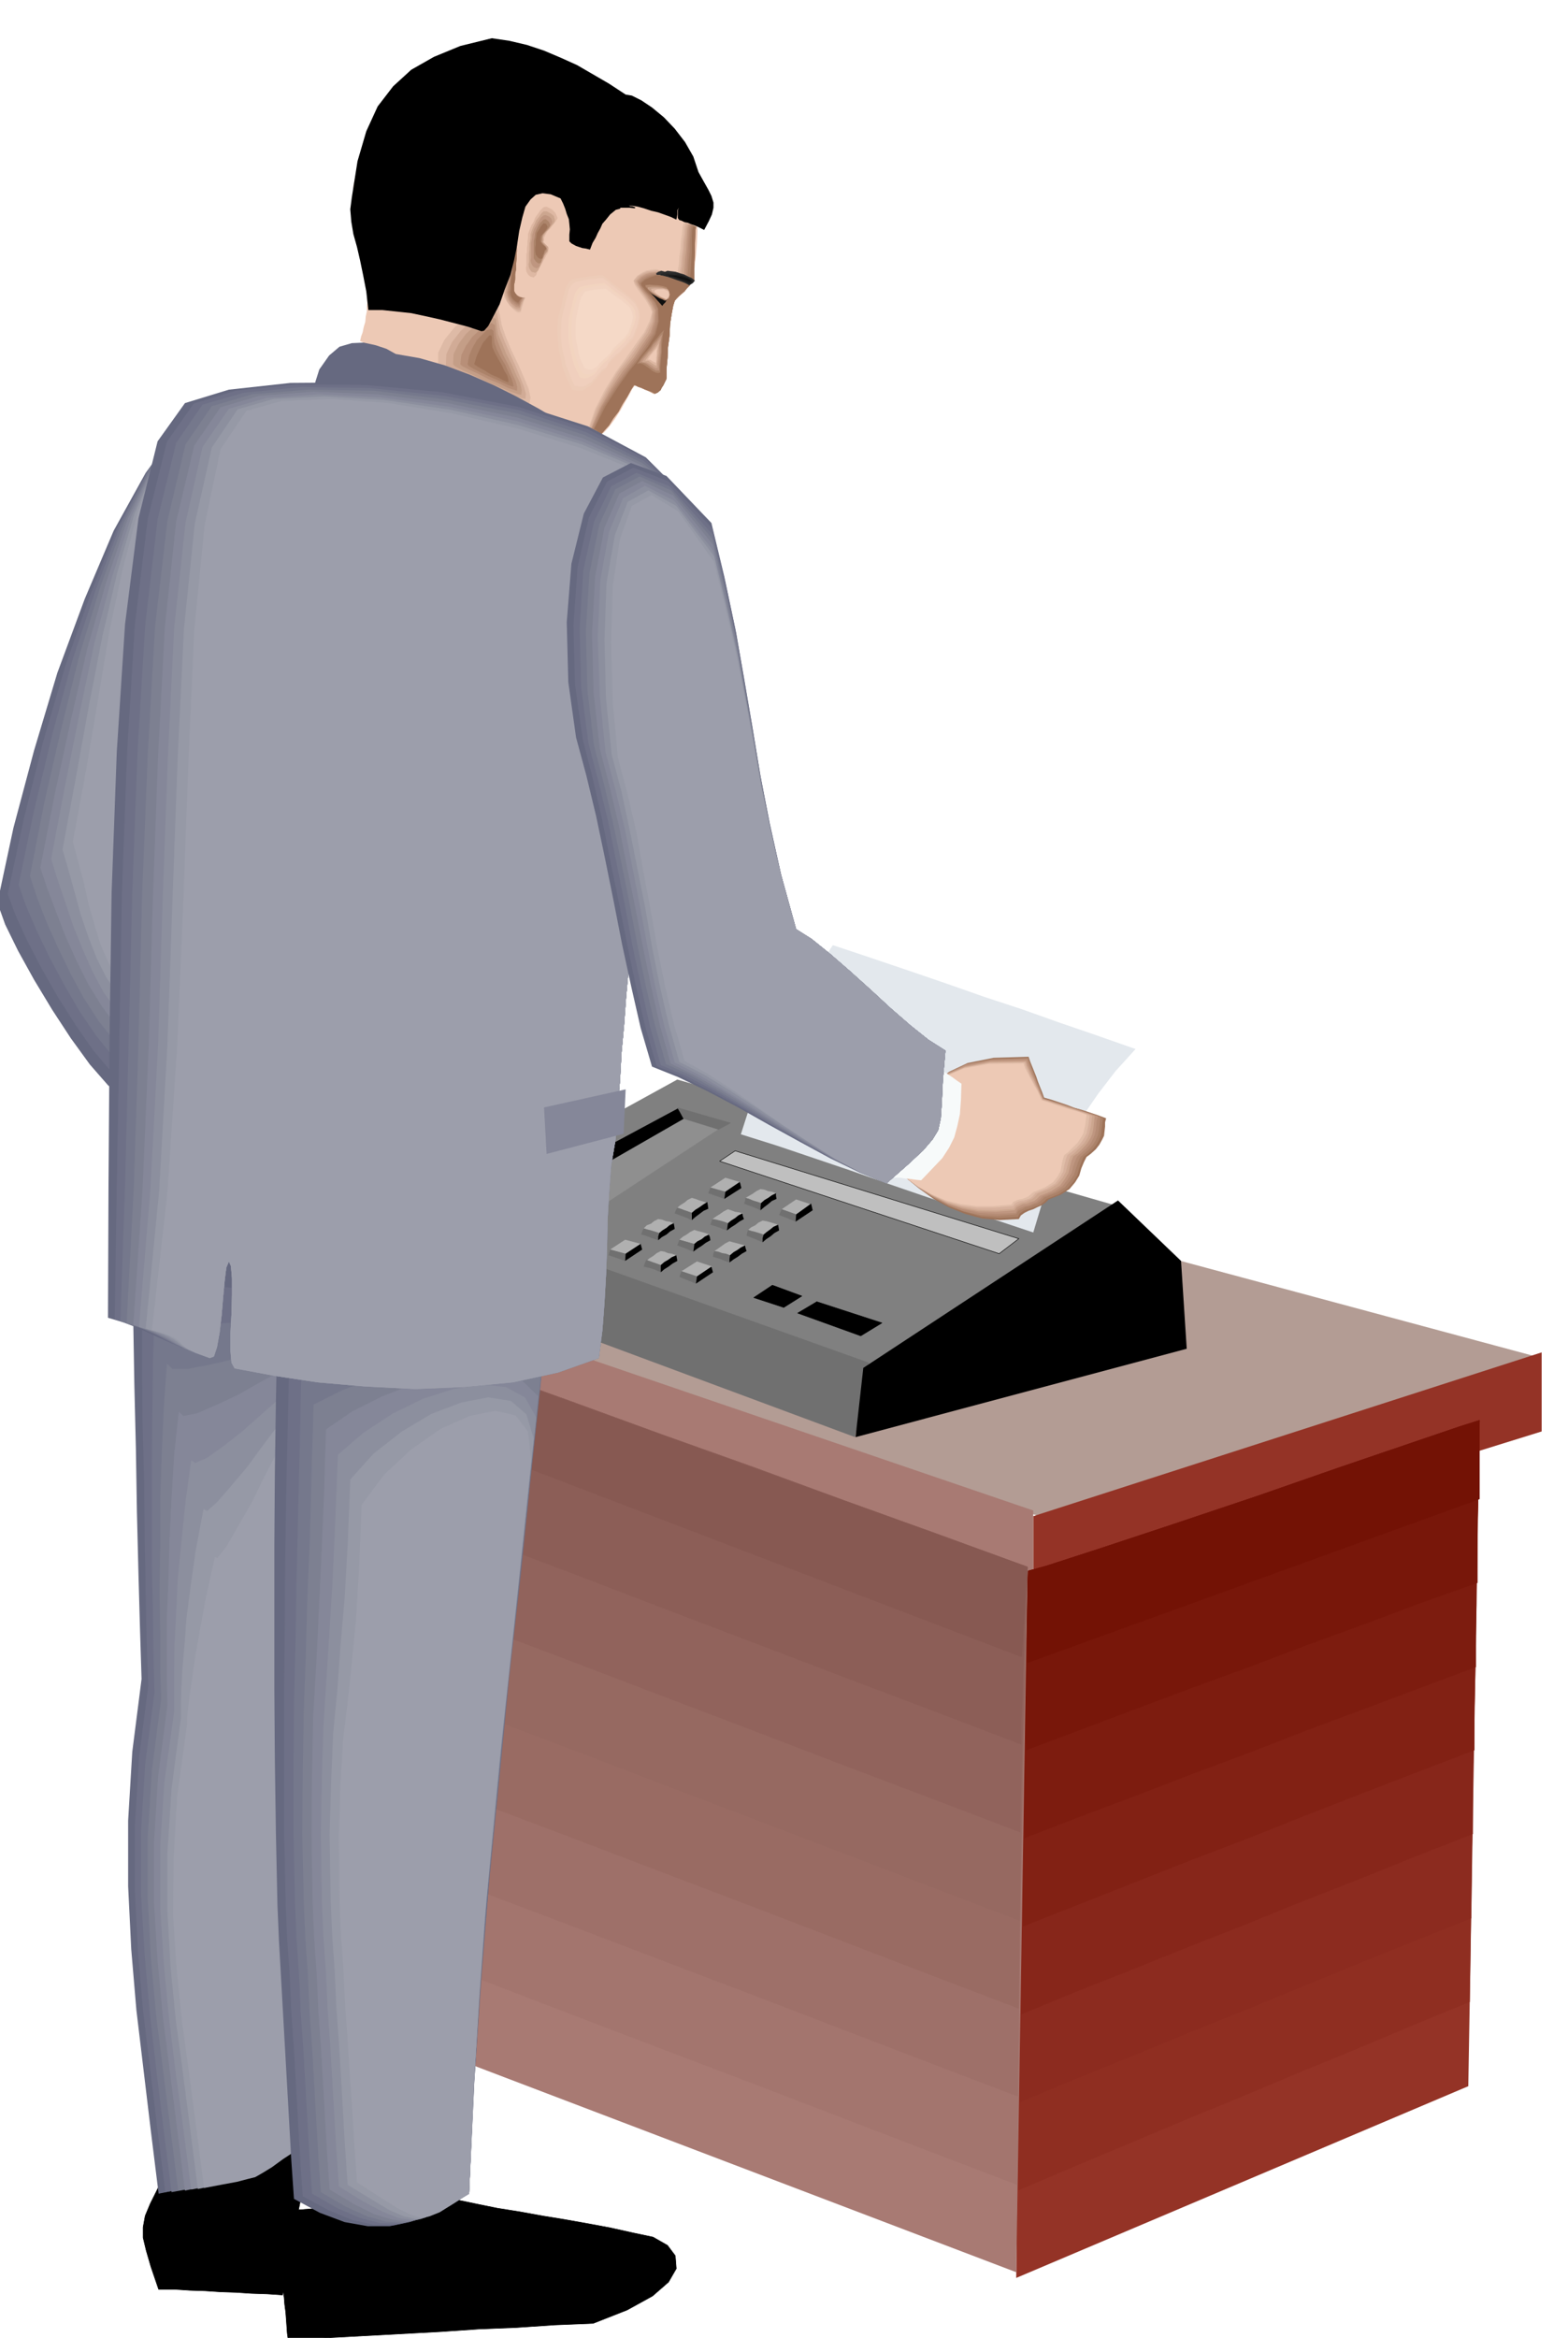 <svg xmlns="http://www.w3.org/2000/svg" fill-rule="evenodd" height="730.931" preserveAspectRatio="none" stroke-linecap="round" viewBox="0 0 3035 4524" width="490.455"><style>.pen0{stroke:#000;stroke-width:1;stroke-linejoin:round}.brush1{fill:#edc9b5}.pen1{stroke:none}.brush4{fill:#c49e87}.brush6{fill:#ab8269}.brush7{fill:#9e7359}.brush8{fill:#deb8a3}.brush9{fill:#cca68f}.brush10{fill:#bf9680}.brush11{fill:#ad856b}.brush12{fill:#e0bda8}.brush13{fill:#d6b09c}.brush14{fill:#b58c75}.brush15{fill:#0f0f0f}.brush18{fill:#000}.brush24{fill:#f0cfbd}.brush27{fill:#f5d9c7}.brush28{fill:#666980}.brush29{fill:#6e7087}.brush30{fill:#75788c}.brush31{fill:#7d8091}.brush32{fill:#858799}.brush33{fill:#8c8f9e}.brush34{fill:#9699a6}.brush35{fill:#9c9eab}.brush38{fill:#943326}.brush39{fill:#a87a73}.brush40{fill:#707070}.brush59{fill:#b0b0b0}</style><path class="pen1 brush1" d="m697 660 2-9 3-8 2-10 3-10 1-11 2-9v-9l1-8-1-28-5-31-9-37-8-39-5-45 1-47 11-50 24-53 25-44 26-35 27-28 28-22 29-17 33-11 34-8 38-3 73 13 61 19 50 24 44 29 37 32 34 37 34 41 36 45 9 32 6 30 4 28 3 27-1 25-2 25-3 24-5 24-2 3-4 5-6 6-6 7-7 5-6 6-4 4-1 3-3 12-1 18-3 20-1 23-3 22-1 22-3 19-1 16-2 3-5 9-7 8-6 5-7-3-6-3-6-3-6-3-6-3-4-1-3-2v1l-3 6-6 12-9 16-10 18-11 17-11 15-10 11-8 6-51-11-56-17-61-23-61-25-63-28-61-28-59-27-52-24z"/><path class="pen1 brush1" d="m1035 786 1-11-5-19-10-25-11-27-14-30-12-28-9-26-4-20-4-20-16-3-25 8-27 19-29 24-23 28-14 28 1 25 6 4 23 11 32 13 39 16 37 13 33 12 23 7 8 1z"/><path class="pen1" style="fill:#debaa6" d="m1025 780 2-11-4-17-9-22-11-25-13-27-11-26-8-23-3-18-4-18-13-4-22 7-24 16-25 21-20 25-12 25v24l6 4 20 10 28 13 34 14 33 13 29 11 20 7 7 1z"/><path class="pen1" style="fill:#d1ab96" d="m1017 772 1-10-4-14-8-20-9-22-11-24-10-23-8-21-3-16-3-17-11-4-18 6-20 14-21 19-17 22-11 23-1 22 4 4 18 9 25 11 30 13 28 11 25 10 18 6 6 1z"/><path class="pen1 brush4" d="m1009 764 1-9-3-13-8-17-8-19-11-21-8-20-8-18-2-14-2-16-9-4-15 5-16 12-18 16-14 19-10 20-1 20 4 4 15 8 22 10 25 12 24 10 21 9 15 5 6 1z"/><path class="pen1" style="fill:#b88f78" d="M1001 756v-8l-3-11-7-15-7-16-10-19-7-17-6-16-2-12-1-13-7-4-11 4-12 10-14 13-12 17-9 18-2 18 3 3 13 7 18 8 21 11 20 8 18 9 13 4 4 1z"/><path class="pen1 brush6" d="m994 748-1-7-3-9-6-12-6-14-9-15-7-14-5-14-1-10-1-13-4-3-9 2-8 8-11 11-8 14-7 16-3 17 2 3 10 6 14 7 17 8 16 7 15 7 10 4 5 1z"/><path class="pen1 brush7" d="M984 740v-5l-2-8-6-10-5-11-7-12-6-11-5-11-1-8v-11l-1-4h-4l-5 6-7 8-6 12-6 13-5 16 1 2 8 5 11 6 13 8 12 5 11 6 7 3 3 1z"/><path class="pen1 brush1" d="m1061 491-4 5-3 6-3 6-3 7-3 6-3 7-3 6-3 6-4 4-3 2h-4l-3-2-4-4-2-5-2-7 2-7v-23l1-7v-16l1-8 1-6 1-9 3-9 3-9 5-9 4-9 6-9 6-8 6-6 2-1 5 1 5 2 6 4 8 7 3 9v3l-2 6-6 7-5 8-7 7-5 8-3 6 1 6-3 4 7 4 2 2 3 3v5l-3 7z"/><path class="pen1 brush8" d="m1061 489-3 4-3 6-3 5-3 6-3 5-3 6-3 5-2 6-5 5-7-2-4-4-3-5-1-7 1-6v-20l1-6v-7l1-7v-6l1-6v-8l3-8 3-8 5-8 3-8 5-7 5-7 6-6 6-1 10 5 7 7 4 9v2l-3 5-5 6-5 7-6 6-4 7-3 6v6l-2 4 6 4 2 2 3 3v3l-1 7z"/><path class="pen1 brush9" d="m1060 486-6 8-4 11-4 9-5 10-5 4-7-2-3-4-2-4-1-6 1-5v-18l1-6v-12l1-5 1-5v-8l2-6 3-8 3-6 3-7 5-6 4-6 5-5h6l8 4 6 5 2 7v2l-2 5-5 5-4 6-6 6-4 6-2 4 1 5-1 4 5 5 5 5-1 8z"/><path class="pen1 brush10" d="m1060 485-5 7-4 8-4 8-3 8-5 3-6-2-3-4-2-4-1-5 1-5v-29l2-9v-6l2-6 2-6 3-5 3-6 4-6 3-5 5-4 4-1 7 3 4 4 2 6-2 6-8 10-5 5-3 5-2 5 1 4-1 4 4 5 5 5 2 7z"/><path class="pen1 brush11" d="m1058 483-4 6-2 6-3 6-2 7-4 2-5-3-5-7v-33l2-8 1-9 4-9 5-9 7-7 4-1 4 3 3 3 2 6-2 4-6 7-7 8-1 7-1 6 4 5 4 4 2 6z"/><path class="pen1 brush7" d="m1058 481-4 4-1 5-2 4-1 6-4 1-4-2-5-6-1-7v-7l1-7v-7l1-6 1-8 4-6 4-7 5-6 5 1 3 6-2 4-5 7-6 7-1 5v5l4 6 5 4 3 4z"/><path class="pen1 brush1" d="m1345 440-1 8v43l-1 15v15l-1 12v10l-5 5-4 5-4 5-4 6-10 9-9 9-4 11-3 14-2 17-2 21-2 21-1 22-2 20v21l-3 8-3 7-3 5-3 5-7 5-6 3-10-5-9-4-9-4-8-4-8 10-8 13-10 13-9 15-11 13-9 13-9 11-6 10-8-3-5-1-5-3-5-1 13-43 19-38 20-34 21-29 19-27 16-22 10-20 5-16-4-9-3-9-5-8-5-8-6-8-5-8-6-8-3-7 8-9 9-6 9-4 9-1 9-1 12 3 13 3 17 6v-11l2-12 1-15 3-14 1-15 2-14 1-12 2-8 6-2 7 2 6 4 6 5z"/><path class="pen1 brush12" d="m1345 440-1 8v43l-1 15v15l-1 12v10l-5 5-4 5-4 5-4 6-10 9-9 9-4 11-3 15-2 17-2 21-2 21-1 22-2 20v20l-3 8-3 7-3 5-3 5-7 5-6 3-9-5-9-4-10-4-8-4-8 10-8 12-10 14-9 15-11 13-9 13-9 12-6 9-7-3-4-2-5-3h-6l15-44 19-37 21-34 21-29 18-26 16-22 10-21 5-18-4-9-4-7-5-8-5-7-6-8-5-7-5-8-2-7 7-9 9-6 8-4 10-2 9-1 13 3 13 2 17 6v-9l2-12 1-15 2-14 1-16 2-14 1-12 2-8 5-1 6 2 5 3 6 4z"/><path class="pen1 brush13" d="m1345 440-1 8v43l-1 16v15l-1 12v9l-5 5-4 6-4 5-4 5-10 9-9 9-4 10-3 15-2 18-2 21-2 21-1 23-2 21v20l-3 7-3 6-3 5-3 5-7 5-6 3-9-5-9-4-10-4-8-4-8 10-8 12-9 14-9 15-10 13-9 13-9 12-6 9-7-3-5-2-5-3-5-2 16-43 20-37 20-33 22-28 18-26 15-23 10-21 3-19-3-9-4-7-5-8-4-6-6-8-5-7-6-8-3-7 8-9 9-5 9-4 10-1 10-1 13 3 13 3 16 6 1-10 2-12 1-15 2-15 1-16 2-14 1-13 2-8 9 1 9 7z"/><path class="pen1 brush9" d="m1345 440-1 7v44l-1 16v15l-1 12v9l-9 10-9 10-10 9-8 10-3 10-3 16-3 18-1 22-3 21-1 23-2 20v19l-3 7-3 6-3 5-3 5-6 5-5 3-6-3-5-2-5-2-5-2-10-4-7-4-8 10-8 12-9 14-9 15-10 13-9 13-9 11-6 8-7-2-3-2-5-3-4-1 17-44 20-37 21-33 22-27 17-26 15-22 9-21 2-20-3-9-4-7-5-8-4-6-6-8-5-7-5-7-3-7 8-9 9-5 9-3 11-1 10-1 13 3 13 3 16 6v-10l2-12 1-15 2-16 1-16 2-14 1-12 2-8h8l7 6z"/><path class="pen1 brush10" d="m1347 440-1 7-1 12-1 15v17l-1 16v15l-1 12v9l-4 4-4 6-5 5-4 6-11 9-8 9-3 10-3 15-3 19-1 22-3 22-1 22-2 21v19l-3 6-3 7-3 5-3 4-6 5-5 3-5-3-5-2-5-2-5-2-6-3-5-1-6-3-3-1-6 10-7 13-9 14-9 15-10 13-9 13-9 10-6 8-6-3-4-2-4-2-5-1 19-44 21-37 22-33 22-27 17-26 15-22 7-22 2-21-4-8-3-7-5-7-5-7-6-7-5-7-4-7-3-7 8-8 9-5 9-3 11-1h11l13 2 13 3 16 6 1-9 1-12 1-15 2-16 1-17 1-15 1-12 2-8 7 1 7 5z"/><path class="pen1 brush14" d="m1347 439-1 8-1 12v32l-1 16v36l-5 4-4 6-5 5-5 6-11 9-8 9-3 10-3 16-3 19-1 22-3 22-1 22-2 21v18l-3 6-3 7-3 5-3 4-6 5-5 3-5-3-5-2-5-2-5-2-6-3-5-1-6-3-3-1-6 10-7 12-9 14-9 15-10 14-9 13-9 10-6 8-5-3-4-3-4-2-4-1 20-45 23-37 22-31 21-27 17-25 14-22 7-23 1-22-4-9-3-7-5-6-4-6-6-7-5-6-5-7-3-6 8-8 10-5 10-3 12-1h11l13 2 14 3 15 6v-9l1-13 1-15 1-16 1-17 1-15 1-12 2-7h5l6 3z"/><path class="pen1 brush6" d="m1347 439-1 7-1 13v32l-1 16v36l-5 4-5 6-5 5-5 6-11 9-7 9-3 10-3 16-3 19-1 23-3 22-1 22-2 20v18l-3 6-3 7-3 5-2 4-6 5-5 3-5-3-5-2-6-2-5-2-6-3-5-1-6-3-3-1-6 10-7 13-9 14-8 15-10 13-8 13-9 10-6 7-6-3-3-2-3-2-4-1 20-45 23-36 23-32 21-26 17-25 14-23 7-23v-24l-4-8-3-6-5-6-5-6-6-6-5-6-4-6-3-6 8-8 9-5 11-3 12-1h12l13 2 13 3 15 5v-9l1-12 1-16 2-16v-17l1-15 1-13 2-7 4 1 4 2z"/><path class="pen1 brush7" d="m1347 439-1 7v13l-1 14v18l-1 16v36l-4 3-5 6-5 5-5 6-6 5-5 5-5 4-3 5-3 9-3 16-3 20-1 23-3 22-1 23-2 21v18l-3 6-3 6-3 4-2 5-6 5-5 2-5-3-5-2-6-2-5-2-6-3-5-2-6-2-3-1-6 10-7 13-9 14-8 15-10 13-8 13-9 10-6 7-5-3-2-2-3-3-4-2 22-44 24-37 22-31 21-25 17-25 13-22 6-24-1-25-3-7-3-6-5-6-4-6-6-6-5-6-4-6-3-6 8-7 9-4 11-4h25l13 2 14 3 15 5v-9l1-12 1-16 1-16v-33l1-13 2-7 2 1 3 1z"/><path class="pen1 brush7" d="m1289 630-3 11-1 12-1 12v13l-2 12-1 12-1 12-1 12-4 1-5-1-6-4-6-4-8-6-8-4-7-2-6 1 6-10 7-10 8-10 8-10 8-10 8-10 7-9 8-8z"/><path class="pen1 brush15" d="m1293 579-3 2-2 4-4 4-2 3-9-10-6-7-6-6-6-6 9 4 11 5 10 5 8 2z"/><path class="pen1 brush11" d="m1285 639-2 9-1 10-1 10v12l-1 10-1 10-1 10v11l-4 1-5-1-6-3-5-4-7-5-6-4-6-2-6 1 6-9 6-8 7-8 7-8 6-9 7-8 6-8 7-7z"/><path class="pen1 brush10" d="m1282 647-2 8-1 9v18l-1 8-1 9-1 9v9h-7l-9-6-6-5-5-3-6-2-5 1 4-7 6-7 6-7 6-7 5-8 6-6 5-7 6-6z"/><path class="pen1 brush9" d="m1279 655-2 6-1 7v15l-1 7-1 7-1 7v8h-5l-7-5-10-6h-8l3-6 5-6 4-6 6-5 4-6 5-6 4-6 5-5z"/><path class="pen1 brush8" d="m1276 664-1 4-1 6-1 5v6l-1 5v6l-1 5v6h-3l-6-4-7-5h-6l6-9 7-8 7-9 7-8z"/><path class="pen1 brush1" d="m1273 672-2 7v8l-1 7v8l-3-1-4-2-5-3h-4l4-7 5-6 5-6 5-5z"/><path class="pen1 brush7" d="m1289 554 5 6 3 9-1 4-1 5-4 2-4 2-6-3-5-2-7-4-7-4-7-5-6-4-5-5-3-4 4-2h26l6 1 6 1 6 3z"/><path class="pen1" style="fill:#b38a70" d="m1290 556 4 5 3 9-2 7-6 4-6-3-5-2-6-4-6-3-7-5-5-4-4-5-1-3 8-1 11 1h5l6 1 5 1 6 2z"/><path class="pen1 brush4" d="m1290 559 4 4 2 7-2 7-5 4-5-3-5-2-6-3-5-3-6-4-4-3-4-4v-3l7-1h10l9 1 10 3z"/><path class="pen1" style="fill:#d9b39e" d="m1292 560 3 4 1 7-2 5-5 3-5-2-5-2-5-3-4-2-8-6-2-5 6-1h17l9 2z"/><path class="pen1 brush1" d="m1292 563 2 2 1 5-1 5-4 4-9-4-8-5-6-5v-3l5-2h13l7 3zm-273 13-4 8-2 8-3 6-2 10h-5l-5-2-7-5-6-7-6-10-5-9-2-10 1-9 3-13 3-12 4-12 4-12 3-13 3-12 4-12 4-12-1 12v12l-1 13v14l-2 13v14l-2 13v14l3 5 6 5 7 3h8z"/><path class="pen1 brush12" d="m1017 576-3 7-2 7-2 6-2 8-5 1-4-2-6-5-6-6-6-9-5-8-2-9 1-9 3-12 3-11 3-12 4-12 3-13 3-12 3-12 4-11-1 12v12l-1 12v13l-2 12v14l-2 12v14l2 5 6 5 6 3h8z"/><path class="pen1 brush13" d="m1016 576-3 6-2 6-2 6-1 7-5 1-4-2-6-4-6-5-6-8-3-8-2-9 2-9 2-11 2-10 3-12 3-11 3-12 3-12 3-12 4-11-1 11v12l-1 12v12l-2 12v12l-2 13v13l2 5 6 5 6 3h7z"/><path class="pen1 brush9" d="m1016 576-3 5-3 6-2 5-2 6h-4l-4-1-5-4-4-5-6-7-3-7-2-9 1-8 2-10 2-9 3-11 3-11 2-12 3-12 3-12 4-11-1 11v11l-1 11v12l-2 12v12l-2 12v13l2 4 5 5 6 3 8 1z"/><path class="pen1 brush10" d="m1014 576-5 9-3 10-7-1-9-7-5-7-2-6-2-8 1-7 1-10 2-9 2-11 3-11 2-12 3-12 3-12 3-10-1 11v11l-1 11v12l-2 11v11l-2 12v12l2 4 5 5 5 3 7 1z"/><path class="pen1 brush14" d="m1012 576-4 8-3 8-6-2-8-6-4-6-3-5-1-7 1-7 1-8 2-8 2-11 2-11 2-12 2-11 3-12 3-9-1 9v11l-1 10v11l-2 11v11l-2 11v12l2 4 4 5 5 3 6 1z"/><path class="pen1 brush6" d="m1011 576-4 6-2 7-6-2-7-6-3-5-3-5-1-6 2-6v-7l1-8 1-10 3-10 1-12 2-12 3-11 3-9-1 9v11l-1 10v11l-2 10v11l-2 10v11l2 4 4 5 5 3 5 1z"/><path class="pen1 brush7" d="m1011 576-5 5-3 5-4-2-5-4-3-4-2-5-1-6 1-5v-14l1-10 2-10 1-12 2-11 3-11 3-9-1 9v9l-1 10v10l-2 10v11l-2 10v11l2 4 3 5 5 3 6 1z"/><path class="pen1 brush18" d="m1085 384 5 10 4 10 3 10 4 10 1 9 1 11-1 10v13l4 4 9 5 6 2 6 2 7 1 8 2 5-13 6-10 4-9 5-9 4-9 7-8 8-10 11-9 4-1 4-1 1-2h18l9 1 2-1-1-1-5-2h-4l-3-1h7l11 2 11 3 15 5 13 3 14 5 11 4 10 5 1-4 1-6v-8l3-5-2 5v15l3 4 4 1 6 3 6 1 7 3 6 2 7 3 6 3 6 3 9-17 6-13 3-13v-10l-4-13-6-12-9-16-10-18-10-30-16-28-20-26-21-22-23-19-21-14-18-9-12-2-32-21-31-18-31-18-31-14-33-14-33-11-34-8-34-5-61 15-51 21-44 25-35 32-30 39-22 48-17 58-11 70-3 23 2 24 4 24 7 25 6 26 6 29 6 31 4 36h27l28 3 28 3 28 6 27 6 27 7 27 7 27 9 5-1 8-9 10-19 12-23 10-29 11-28 7-28 5-24 5-33 6-26 6-21 10-14 10-9 13-3 16 2 19 8z"/><path class="pen1" style="fill:#303030" d="m1345 543-4 5-7 4-7-4-8-3-9-3-8-3-9-3-8-2-8-2h-6l-1-3 4-3 6-2 7 2 5-2 8 1 8 1 9 3 7 2 8 4 7 3 6 5z"/><path class="pen1" style="fill:#292929" d="m1342 543-3 5-5 3-7-3-6-3-8-3-7-2-8-3-7-2-7-2h-5v-3l5-2 6-1 7 2 4-1h6l6 1 7 2 6 2 6 3 5 3 5 4z"/><path class="pen1" style="fill:#1f1f1f" d="m1341 543-2 4-5 2-6-3-5-2-7-3-6-2-7-3-6-1-5-2h-3l-1-2h11l7 1 7-1 10 3 10 4 8 5z"/><path class="pen1" style="fill:#171717" d="m1339 543-2 3-3 2-5-3-4-2-6-2-5-2-6-2-5-1-5-1h-3l1-2h12l6 2 6-1 6 2 6 3 7 4z"/><path class="pen1 brush15" d="m1338 543-2 1h-2l-7-3-8-2-9-3-6-1 1-1 7 1 6 1 5 2 7 1 8 4z"/><path class="pen1 brush1" d="m1164 527 21 17 20 15 16 13 13 13 7 12 2 16-4 19-10 26-7 7-6 8-8 7-8 9-9 7-7 8-7 7-5 9-10 8-8 9-8 8-7 9-8 6-8 4h-10l-11-2-7-14-6-14-6-16-4-17-4-19-2-20-1-22 2-23 7-29 4-20 4-15 6-9 7-7 14-4 19-3 29-3z"/><path class="pen1" style="fill:#edccb8" d="m1166 532 20 16 18 14 15 12 12 12 6 12 2 15-4 18-9 24-6 7-6 7-8 7-7 8-8 7-7 7-7 7-4 8-10 9-7 9-7 8-7 8-8 5-7 4h-10l-10-2-6-14-6-13-6-16-3-15-4-18-2-19-1-21 1-21 7-27 4-19 4-14 5-9 7-7 13-3 18-3 28-3z"/><path class="pen1 brush24" d="m1167 538 19 15 17 13 14 10 12 12 6 11 2 15-4 17-9 22-6 6-5 7-7 7-7 8-8 6-7 7-6 7-3 8-10 7-7 8-7 8-6 7-8 5-7 4h-9l-9-2-6-13-5-13-6-15-3-14-4-17-2-17v-20l1-20 6-25 5-19 3-13 5-8 7-6 12-3 17-3 25-2z"/><path class="pen1 brush24" d="m1169 543 17 14 16 12 13 10 11 11 5 10 3 14-4 15-8 21-5 6-6 7-7 6-6 7-8 6-6 7-6 6-3 7-9 7-6 8-6 8-6 7-7 5-7 3h-8l-9-1-6-13-5-12-5-13-3-14-3-16-2-17v-18l2-19 5-24 4-17 3-13 5-7 7-6 11-2 15-3 24-2z"/><path class="pen1" style="fill:#f2d4bf" d="m1170 548 17 13 15 11 12 10 10 10 5 9 2 13-4 15-8 20-5 5-4 6-6 6-6 6-7 6-5 6-6 6-3 6-8 6-7 8-6 7-5 7-7 4-6 3-7 1-8-1-6-12-5-11-4-13-3-13-3-15-2-15v-17l1-18 5-22 4-16 3-11 4-7 6-6 10-2 15-3 22-2z"/><path class="pen1" style="fill:#f2d4c2" d="m1172 552 15 12 14 11 12 9 9 9 4 9 2 11-3 14-7 18-4 5-5 6-6 6-5 6-6 5-6 6-5 6-3 6-8 6-6 7-5 6-5 7-6 4-6 3h-7l-7-1-6-11-4-11-4-12-3-12-3-14-2-14v-16l1-16 4-21 4-14 3-11 5-6 5-5 10-3 13-3 21-2z"/><path class="pen1 brush27" d="m1173 559 14 11 13 9 10 8 9 8 4 8 2 11-3 13-6 17-8 10-10 10-11 10-7 11-7 6-6 6-6 5-4 6-6 4-5 3h-7l-7-2-5-10-4-9-3-11-2-11-3-13-1-12v-15l1-15 4-19 3-13 3-10 4-6 4-5 9-2 12-2 19-1z"/><path class="pen1 brush27" d="m1175 563 13 10 12 9 9 7 8 9 4 7 2 10-3 12-6 15-8 9-9 9-10 9-6 10-7 5-5 6-4 5-4 5-5 3-5 3h-6l-6-1-5-9-4-9-3-10-3-9-3-12-1-12v-13l1-14 3-17 4-12 2-9 4-6 4-4 8-3 12-2 17-1z"/><path class="pen1 brush28" d="m605 756 23 3 47 8 64 11 76 13 80 13 81 13 74 11 62 8-32-23-37-22-42-23-44-22-48-21-48-18-49-14-46-8-18-10-21-7-23-5-23 1-24 7-20 17-19 27-13 41zM242 2129l-33-29-35-40-37-51-36-55-35-58-31-56-25-51-15-42 31-145 40-150 45-150 53-143 56-132 62-112 65-89 69-56-26 149-22 168-21 178-18 185-20 183-20 179-22 167-25 150z"/><path class="pen1 brush29" d="m244 2099-31-28-33-39-34-49-33-52-32-56-28-54-23-50-15-41 31-145 37-148 43-147 49-140 52-128 58-110 63-86 68-56-26 148-22 164-20 173-18 180-20 178-19 173-22 164-25 149z"/><path class="pen1 brush30" d="m247 2069-31-28-30-37-32-47-29-50-29-54-25-52-21-49-14-40 30-144 35-146 39-144 45-136 48-126 55-107 61-84 67-55-26 147-22 160-19 169-18 174-19 172-19 169-22 160-24 148z"/><path class="pen1 brush31" d="m249 2039-29-27-29-36-29-45-26-48-25-52-22-49-18-47-13-40 28-143 33-144 35-141 41-134 45-122 52-104 57-83 67-54-26 145-22 158-19 164-17 168-19 167-18 164-22 156-24 147z"/><path class="pen1 brush32" d="m252 2009-29-27-26-35-26-42-23-46-22-49-18-47-17-45-13-39 28-142 31-143 32-139 37-130 41-120 48-101 56-81 65-53-26 144-21 154-19 159-17 163-18 161-18 160-21 153-24 145z"/><path class="pen1 brush33" d="m253 1981-28-26-24-34-22-41-19-43-19-47-15-45-15-44-12-39 27-142 28-140 29-137 34-127 37-116 44-99 53-78 65-53-26 143-21 150-19 154-16 158-18 156-18 155-21 150-24 145z"/><path class="pen1 brush34" d="m257 1951-28-26-23-33-19-38-16-41-15-44-12-44-12-43-11-38 26-140 25-138 26-134 29-124 33-113 42-96 50-77 64-52-26 142-20 147-19 149-15 152-17 151-18 150-20 146-24 144z"/><path class="pen1 brush35" d="m258 1921-26-25-21-31-16-36-12-39-12-42-9-41-11-41-10-37 26-141 23-136 22-132 26-121 29-109 38-94 48-75 63-51-26 140-20 144-18 145-15 147-17 145-17 145-21 144-24 141z"/><path class="pen0 brush18" d="m569 4277-3 17-3 18-3 17-2 18-3 18-3 18-3 18-2 18 1 13 2 14 1 13 2 15 1 13 1 14 1 14 2 14 73-5 74-4 74-4 74-4 73-5 74-3 74-5 74-3 66-26 49-27 31-27 15-26-2-25-15-20-28-16-38-8-45-10-43-8-45-8-43-7-44-8-44-7-44-9-43-9-39 2-38 3-38 3-38 3-39 2-38 3-38 3-38 3z"/><path class="pen0 brush18" d="m329 4190-22 42-16 32-10 24-4 22v20l6 25 9 31 15 44h30l30 2 30 1 30 2 30 1 30 2 30 1 30 2 8-45 8-43 8-44 9-43 8-44 8-44 8-44 9-43-36 12-35 12-36 12-35 13-36 12-35 13-36 12-35 13z"/><path class="pen1" style="fill:#b39c94" d="m2011 2934 973-306-1825-491-786 240 1638 557z"/><path class="pen1" style="fill:gray" d="m851 2342 829 301 491-307-860-247-460 253z"/><path class="pen1 brush38" d="M2000 2934v142l984-306v-153l-984 317z"/><path class="pen1 brush39" d="M2000 3076 427 2486v-100l1573 537v153z"/><path class="pen1 brush40" d="m848 2481 807 300 27-144-818-292-16 136z"/><path class="pen1 brush18" d="m1671 2647 493-324 122 117 11 170-641 171 15-134z"/><path class="pen1 brush38" d="m1978 3043-11 1365 875-371 22-1289-38 12-97 33-138 47-158 55-161 54-142 47-105 34-47 13z"/><path class="pen1" style="fill:#8f2e21" d="m1978 3043-2 148-1 149-1 150v150l-1 149-1 150-1 150-1 150 108-46 110-46 109-46 110-45 109-46 110-45 109-46 110-45 2-141 2-141 2-141 3-140 2-141 2-141 3-141 3-140-38 12-97 33-138 47-158 55-161 54-142 47-105 34-47 13z"/><path class="pen1" style="fill:#8c2b1f" d="m1978 3043-1 127-1 128v257l-1 128-1 128v257l108-45 109-44 109-45 110-44 109-45 110-45 109-44 110-44 1-121 2-121 1-121 3-120 1-121 2-120 3-120 3-120-38 12-97 33-138 47-158 55-161 54-142 47-105 34-47 13z"/><path class="pen1" style="fill:#87261a" d="m1978 3043-1 106v749l109-45 109-43 109-44 110-43 108-44 110-43 109-44 110-43v-101l2-99 1-101 2-99 1-101 3-100 1-100 3-100-38 12-97 33-138 47-158 55-161 54-142 47-105 34-47 13z"/><path class="pen1" style="fill:#822114" d="M1978 3043v256l1 86v256l1 87 109-43 109-43 109-43 110-42 108-43 110-43 109-42 110-42v-81l2-79v-81l2-79 1-80 2-80 1-80 2-79-38 12-97 33-138 47-158 55-161 54-142 47-105 34-47 13z"/><path class="pen1" style="fill:#7d1c0f" d="M1978 3043v64l1 64v64l1 65v64l1 64 1 64 1 65 109-42 109-41 109-42 110-41 108-42 110-41 109-41 110-41v-60l1-60v-60l1-60v-60l2-59 1-60 2-59-38 12-97 33-138 47-158 55-161 54-142 47-105 34-47 13z"/><path class="pen1" style="fill:#78170a" d="M1978 3043v42l1 44 1 42 1 44 1 42 1 44 1 42 2 44 109-41 109-41 109-41 110-40 108-41 110-40 109-41 110-39v-119l1-39v-40l1-39 1-39 1-39-38 12-97 33-138 47-158 55-161 54-142 47-105 34-47 13z"/><path class="pen1" style="fill:#731205" d="m1978 3043 11 175 875-317v-153l-38 12-97 33-138 47-158 55-161 54-142 47-105 34-47 13z"/><path class="pen1 brush39" d="M1989 3032 569 2519l22 1354 1376 524 22-1365z"/><path class="pen1" style="fill:#a3756e" d="m1989 3032-178-65-178-64-177-65-177-63-178-65-178-64-177-64-177-63 3 147 3 148 3 148 3 148 3 147 3 149 3 147 3 149 171 65 172 66 172 66 173 66 171 65 172 66 172 66 173 66 2-150 2-150 2-150 3-149 2-150 3-150 3-149 3-148z"/><path class="pen1" style="fill:#9e7069" d="m1989 3032-178-65-178-64-177-65-177-63-178-65-178-64-177-64-177-63 3 126 3 126 3 127 3 127 3 126 3 127 3 127 4 128 171 65 172 65 172 65 173 66 171 65 172 66 172 66 173 66 2-129 2-128 2-129 3-128 2-129 3-127 2-128 3-127z"/><path class="pen1" style="fill:#996b63" d="m1989 3032-178-65-178-64-177-65-177-63-178-65-178-64-177-64-177-63 3 105 3 105 3 105 4 106 3 105 3 106 4 106 4 106 171 65 172 65 172 65 173 66 171 65 172 66 172 66 173 66 1-108 2-107 2-107 3-106 2-108 2-106 2-107 3-106z"/><path class="pen1" style="fill:#966961" d="m1989 3032-178-65-178-64-177-65-177-63-178-65-178-64-177-64-177-63 3 84 3 84 4 84 4 84 3 84 3 85 4 84 4 85 172 65 172 65 172 65 172 66 171 65 173 66 172 66 173 66 1-87 2-85 1-86 3-85 2-86 2-85 2-86 2-85z"/><path class="pen1" style="fill:#91635c" d="m1989 3032-178-65-178-64-177-65-177-63-178-65-178-64-177-64-177-63 3 62 4 63 4 63 4 63 3 63 4 63 4 63 4 63 171 65 172 66 172 65 173 66 171 65 172 66 172 65 173 66 1-65 2-64 2-64 2-64 1-65 2-64 2-64 2-64z"/><path class="pen1" style="fill:#8c5e57" d="m1989 3032-178-65-178-64-177-65-177-63-178-65-178-64-177-64-177-63 3 41 5 41 3 42 5 42 3 41 5 42 3 42 5 42 171 65 172 66 172 65 172 66 171 65 173 66 172 65 173 66v-44l2-42 1-44 2-42 1-44 2-42 2-44 2-42z"/><path class="pen1" style="fill:#875952" d="M1989 3032 569 2519l33 162 1376 526 11-175z"/><path class="pen0 brush18" d="m1544 2541 122 44 41-25-126-41-37 22zm-85-30 58 19 35-22-57-21-36 24z"/><path class="pen0" style="fill:#bfbfbf" d="m1423 2227-30 20 541 179 38-29-549-170z"/><path class="pen1" style="fill:#8f8f8f" d="m1123 2361 286-188-95-25-343 183 6 1 17 4 25 5 28 7 27 5 25 5 17 3h7z"/><path class="pen1 brush28" d="m253 2358 2 93 3 109 2 118 3 125 2 123 3 120 3 108 3 95-18 141-8 133v127l6 122 10 118 14 117 14 117 15 121 39-8 34-7 28-8 26-9 24-12 26-14 28-19 35-22 6-200 7-210 7-217 7-219 6-220 7-217 7-210 8-199-16-3-39-6-57-11-63-12-65-15-55-16-40-17-14-16z"/><path class="pen1 brush18" d="m1312 2145 13 19-242 139-72 36-40-11 341-183z"/><path class="pen1 brush29" d="M275 2451v194l1 109 3 113 1 111 2 105 2 96 3 83-18 140-8 132v124l6 119 10 115 14 115 14 116 15 119 39-7 33-7 26-7 25-8 22-11 25-14 28-18 34-23 6-199 6-205 5-210 5-211 4-212 5-209 6-205 7-198-15-1-36-1-52-2-58-3-59-7-51-8-37-11-13-14z"/><path class="pen1 brush30" d="m299 2546-3 88-1 96-1 100v198l2 93 1 82 2 72-18 139-8 130v122l7 117 10 113 13 113 14 114 15 119 39-7 32-7 26-7 23-8 21-11 23-13 26-18 34-22 5-197 5-200 3-203 4-203 3-204 3-202 4-200 7-196-13 1-33 5-47 5-53 5-54 3h-46l-33-6-12-11z"/><path class="pen1 brush31" d="m323 2639-6 86-4 90-3 90v89l-1 84 1 79v70l2 60-18 139-8 128v120l6 114 10 110 14 111 14 112 15 118 38-7 31-6 24-7 22-6 19-10 23-13 26-17 33-22 5-196 3-195 1-196 2-195v-196l2-196 3-195 6-194-12 3-29 10-42 14-47 15-48 11-42 8h-29l-11-10z"/><path class="pen1 brush32" d="m346 2732-9 84-5 84-4 80-2 78-3 71v122l1 49-18 138-8 127v117l7 112 10 107 14 109 14 111 15 118 38-8 29-5 23-7 20-6 19-10 21-12 25-17 33-22 4-193 3-190-1-189v-187l-2-188v-189l1-190 6-192-11 5-26 16-37 20-42 24-43 20-37 16-26 5-9-8z"/><path class="pen1 brush33" d="m370 2826-11 81-8 78-7 71-3 66-3 58-1 52v81l-19 137-8 125v115l7 109 10 105 13 106 15 110 15 117 37-7 29-5 22-6 19-6 17-9 20-12 24-16 33-22 4-192 1-185-3-182-2-179-4-180-2-181 1-185 5-190-9 7-23 21-33 29-36 32-37 29-32 23-23 10-8-5z"/><path class="pen1 brush34" d="m394 2920-15 79-10 70-8 62-4 54-4 45-2 38-1 31v26l-18 137-8 124v112l6 107 10 102 14 104 14 108 15 117 37-8 28-5 20-5 18-5 15-8 19-11 23-17 32-22 3-190v-180l-4-175-4-171-6-172-3-174-2-181 5-188-8 10-19 26-28 37-30 41-32 38-27 31-19 17-7-4z"/><path class="pen1 brush35" d="m416 3013-17 76-12 65-9 51-6 43-5 32-3 26-2 18v14l-19 137-7 122-1 110 7 104 10 99 14 102 14 106 15 116 37-7 27-5 19-5 16-4 14-8 18-11 22-16 32-21 3-187-2-175-5-168-7-164-8-165-5-167-2-175 4-186-7 11-16 32-23 44-25 51-27 47-22 38-17 22-5-2z"/><path class="pen1 brush28" d="m1328 963 7 66-6 97-15 116-20 128-24 125-21 116-16 93-7 62-5 54-4 54-5 54-4 55-5 54-3 55-5 55-3 55-9 53-4 53-3 53-1 54-2 53-3 53-4 53-7 54-79 28-87 19-93 9-96 4-97-5-92-8-86-13-75-14-6-11-2-23v-34l2-36 1-38v-32l-2-24-4-9-5 12-3 24-3 32-3 36-4 34-5 28-6 18-8 3-30-11-25-10-22-9-20-9-22-10-22-10-26-10-30-9 1-259 2-279 4-284 10-273 16-247 26-205 37-149 53-74 85-26 119-13 140-1 151 14 148 27 137 44 112 60 78 78z"/><path class="pen1 brush28" d="m1061 2541-27 246-23 226-24 212-20 203-19 197-16 199-14 204-10 217-38 22-38 19-39 14-39 8h-42l-45-8-48-18-50-27-5-72-4-71-4-71-4-71-4-71-4-71-4-71-3-70-3-141-2-139-1-139v-278l1-139 2-140 3-139 63-4 66-3 66-5 67-4 66-5 66-4 65-4 65-2z"/><path class="pen1 brush29" d="m1057 2580-26 244-23 223-23 205-19 196-19 190-16 192-13 200-10 215-37 22-36 18-36 13-36 8-40-1-41-9-46-19-50-27-5-72-4-70-4-71-4-70-5-71-3-70-5-71-3-70-3-138v-265l1-129 1-131 2-131 3-134 3-136 60-12 64-10 65-10 65-7 64-6 63-3 59 1 57 6z"/><path class="pen1 brush30" d="m1052 2621-26 243-23 218-22 199-19 188-18 182-14 186-13 195-9 213-37 21-33 18-33 12-33 7-36-1-39-10-44-19-49-28-5-72-4-70-4-70-4-69-5-70-3-70-5-71-3-70-3-136v-127l1-124 3-120 2-121 3-123 3-128 3-134 58-20 62-17 63-14 65-10 61-7 59-1 53 6 48 14z"/><path class="pen1 brush31" d="m1047 2661-26 241-22 213-21 193-18 181-17 175-14 179-12 190-9 212-36 21-31 18-31 11-30 6-33-2-36-10-42-19-48-28-5-72-4-70-4-70-4-69-5-70-3-70-5-70-3-69-3-134 1-122 2-115 4-111 3-112 5-115 3-122 4-133 54-27 60-24 62-19 63-13 58-8 56 2 48 10 39 22z"/><path class="pen1 brush32" d="m1042 2702-25 239-22 209-20 186-17 173-16 167-13 173-12 186-9 210-35 21-30 17-28 11-26 5-30-4-34-10-40-20-47-28-5-71-4-70-4-69-4-68-5-70-3-69-5-70-3-70-2-132 1-116 2-108 6-101 5-103 5-107 5-117 4-130 51-35 58-29 61-24 61-16 56-9 52 4 41 15 31 30z"/><path class="pen1 brush33" d="m1038 2743-25 237-22 205-20 179-16 166-15 160-12 166-11 181-9 208-34 21-28 16-25 10-23 4-27-4-30-12-38-20-47-29-5-71-4-69-4-68-4-68-5-69-3-68-5-69-3-69-2-130 2-111 3-99 6-93 6-94 6-99 5-111 5-128 49-42 56-37 59-29 59-19 54-9 48 5 37 20 22 39z"/><path class="pen1 brush34" d="m1033 2784-25 235-21 200-18 172-15 158-15 153-11 160-11 177-9 206-34 21-25 15-23 9-20 4-24-5-28-12-35-21-46-28-5-71-4-69-4-69-4-67-5-68-3-68-5-70-3-69-2-127 3-105 4-92 8-83 6-85 8-91 6-105 5-126 45-50 55-43 57-34 58-22 52-10 44 7 30 26 14 47z"/><path class="pen1 brush35" d="m1028 2825-24 234-21 195-18 166-14 150-13 145-11 153-10 173-9 204-33 21-24 15-20 8-17 3-20-7-25-12-33-21-45-29-5-71-4-68-5-68-4-67-5-68-3-67-5-68-3-69-1-126 3-100 5-84 9-74 8-75 8-83 6-100 5-123 44-59 53-49 56-39 56-25 50-10 39 9 24 31 6 55z"/><path class="pen1 brush29" d="m1328 963 7 66-6 97-15 116-20 128-24 125-21 116-16 93-7 62-5 54-4 54-5 54-4 55-5 54-3 55-5 55-3 55-9 53-4 53-3 53-1 54-2 53-3 53-4 53-7 54-79 28-87 19-93 9-96 4-97-5-92-8-86-13-75-14-6-11-2-23v-34l2-36 1-38v-32l-2-24-4-9-5 12-3 24-3 32-3 36-4 34-5 28-6 18-8 3-30-11-23-9-21-9-18-9-19-10-20-9-24-9-29-9 4-260 5-280 5-284 10-273 15-247 25-205 37-149 52-74 82-25 116-12 136 1 147 14 146 28 135 43 112 58 79 75z"/><path class="pen1 brush30" d="m1328 963 7 66-6 97-15 116-20 128-24 125-21 116-16 93-7 62-5 54-4 54-5 54-4 55-5 54-3 55-5 55-3 55-9 53-4 53-3 53-1 54-2 53-3 53-4 53-7 54-79 28-87 19-93 9-96 4-97-5-92-8-86-13-75-14-6-11-2-23v-34l2-36 1-38v-32l-2-24-4-9-5 12-3 24-3 32-3 36-4 34-5 28-6 18-8 3-29-11-22-9-19-8-15-8-17-9-19-8-23-9-29-9 9-262 7-280 7-285 10-272 15-248 24-205 36-148 51-74 80-23 112-11 132 2 144 15 142 27 132 43 112 56 82 71z"/><path class="pen1 brush31" d="m1328 963 7 66-6 97-15 116-20 128-24 125-21 116-16 93-7 62-5 54-4 54-5 54-4 55-5 54-3 55-5 55-3 55-9 53-4 53-3 53-1 54-2 53-3 53-4 53-7 54-79 28-87 19-93 9-96 4-97-5-92-8-86-13-75-14-6-11-2-23v-34l2-36 1-38v-32l-2-24-4-9-5 12-3 24-3 32-3 36-4 34-5 28-6 18-8 3-29-10-20-9-17-8-13-7-15-8-17-8-22-9-28-8 14-263 9-280 7-285 11-273 14-247 24-205 35-148 51-74 78-23 108-9 127 2 140 17 138 27 131 42 111 54 85 67z"/><path class="pen1 brush32" d="m1328 963 7 66-6 97-15 116-20 128-24 125-21 116-16 93-7 62-5 54-4 54-5 54-4 55-5 54-3 55-5 55-3 55-9 53-4 53-3 53-1 54-2 53-3 53-4 53-7 54-79 28-87 19-93 9-96 4-97-5-92-8-86-13-75-14-6-11-2-23v-34l2-36 1-38v-32l-2-24-4-9-5 12-3 24-3 32-3 36-4 34-5 28-6 18-8 3-28-10-20-8-15-8-11-7-12-7-15-7-20-9-27-8 18-264 12-281 8-285 10-273 13-247 22-205 35-147 51-74 75-22 105-8 123 5 136 17 135 28 129 41 111 51 87 63z"/><path class="pen1 brush33" d="m1328 963 7 66-6 97-15 116-20 128-24 125-21 116-16 93-7 62-5 54-4 54-5 54-4 55-5 54-3 55-5 55-3 55-9 53-4 53-3 53-1 54-2 53-3 53-4 53-7 54-79 28-87 19-93 9-96 4-97-5-92-8-86-13-75-14-6-11-2-23v-34l2-36 1-38v-32l-2-24-4-9-5 12-3 24-3 32-3 36-4 34-5 28-6 18-8 3-28-10-18-8-12-7-9-6-11-7-12-7-20-7-27-8 22-265 15-282 9-285 10-273 12-247 22-204 33-147 51-74 73-21 101-7 120 6 132 18 132 28 127 40 111 49 89 59z"/><path class="pen1 brush34" d="m1328 963 7 66-6 97-15 116-20 128-24 125-21 116-16 93-7 62-5 54-4 54-5 54-4 55-5 54-3 55-5 55-3 55-9 53-4 53-3 53-1 54-2 53-3 53-4 53-7 54-79 28-87 19-93 9-96 4-97-5-92-8-86-13-75-14-6-11-2-23v-34l2-36 1-38v-32l-2-24-4-9-5 12-3 24-3 32-3 36-4 34-5 28-6 18-8 3-27-10-17-8-10-6-7-6-8-6-10-6-18-7-27-8 26-266 16-282 10-286 10-273 12-247 21-204 33-147 50-74 70-20 98-5 116 7 128 19 129 29 125 38 111 47 91 56z"/><path class="pen1 brush35" d="m1328 963 7 66-6 97-15 116-20 128-24 125-21 116-16 93-7 62-5 54-4 54-5 54-4 55-5 54-3 55-5 55-3 55-9 53-4 53-3 53-1 54-2 53-3 53-4 53-7 54-79 28-87 19-93 9-96 4-97-5-92-8-86-13-75-14-6-11-2-23v-34l2-36 1-38v-32l-2-24-4-9-5 12-3 24-3 32-3 36-4 34-5 28-6 18-8 3-27-10-15-7-8-6-5-5-6-6-9-6-16-7-26-7 30-266 19-284 12-286 10-272 11-247 20-203 31-147 50-74 68-19 95-4 112 8 123 20 126 29 123 38 111 45 93 51z"/><path class="pen1 brush32" d="m1053 2143 158-35-4 86-149 39-5-90z"/><path class="pen1" style="fill:#e3e8ed" d="m2000 2385 15-50 17-47 19-45 22-42 24-43 29-42 33-43 39-43-74-26-73-25-73-26-73-24-74-26-73-25-74-25-72-24-30 46-26 44-25 43-22 44-21 42-19 46-18 48-17 53 70 22 71 24 71 24 71 25 70 24 71 24 70 23 72 24z"/><path class="pen1 brush7" d="m1991 2045 3 9 4 10 4 10 4 10 3 9 4 10 4 10 4 11 14 4 15 5 15 5 15 6 15 4 15 5 15 5 16 6-2 8v8l-1 9-1 9-4 8-5 9-7 9-10 9-8 6-5 10-5 12-4 14-8 13-11 13-17 11-23 9-6 6-7 5-9 4-8 4-9 3-8 4-7 5-4 7-37 2-34-3-33-9-30-12-31-17-28-20-28-23-27-23 27-48 21-42 19-36 21-30 25-24 36-17 50-10 68-2z"/><path class="pen1 brush6" d="m1991 2047 3 9 3 10 4 10 4 10 3 9 5 10 3 10 5 11 14 4 14 4 14 4 14 5 14 4 14 6 15 5 15 6-1 8-1 8-1 8-1 9-4 9-5 9-7 9-10 9-8 6-4 10-4 11-4 14-8 13-11 13-17 11-23 9-6 6-6 5-8 3-8 3-9 3-8 3-7 5-4 7-37 2-34-3-32-9-30-11-30-16-28-19-28-22-27-23 27-48 21-42 18-36 21-29 25-24 36-16 50-10 69-2z"/><path class="pen1 brush14" d="m1989 2048 3 9 4 10 4 10 4 10 3 9 4 9 4 10 4 11 14 4 14 4 13 4 14 5 13 4 14 5 14 4 15 6-1 8-1 9-1 9-2 9-4 9-5 9-8 9-10 9-7 6-4 9-4 12-4 13-8 12-10 13-17 10-23 9-6 6-6 5-8 3-7 3-9 2-7 4-7 3-4 7-37 3-33-2-32-7-29-11-30-16-28-18-27-22-27-23 27-48 21-41 17-36 21-29 25-24 36-17 49-9 69-2z"/><path class="pen1 brush10" d="m1988 2050 3 9 4 10 3 9 5 10 4 9 4 10 4 9 4 10 14 4 13 5 12 4 13 4 12 4 13 4 13 4 16 5-2 9-1 9-1 9-2 9-4 9-5 9-8 9-10 9-7 6-4 9-4 11-3 12-7 12-10 13-16 11-23 9-6 6-6 5-7 3-7 3-9 2-7 3-6 3-4 7-37 2-34-2-32-7-29-10-29-15-27-17-27-21-27-23 27-48 21-41 17-36 21-28 24-24 36-16 49-9 69-2z"/><path class="pen1 brush9" d="m1986 2053 3 9 4 9 4 9 5 10 3 9 5 9 3 9 5 10 13 4 13 4 12 4 12 4 11 3 12 4 13 4 15 6-1 8-1 9-1 9-2 9-4 9-6 9-8 9-10 10-8 5-4 9-3 11-3 13-7 12-9 12-17 11-22 9-6 6-5 4-7 2-7 3-8 1-6 3-6 3-4 6-37 3-33-1-31-6-29-9-29-15-28-17-27-20-26-23 26-48 21-41 17-35 20-28 24-23 36-15 49-10 69-1z"/><path class="pen1 brush13" d="m1985 2055 3 9 4 9 4 9 5 9 4 8 4 9 4 9 5 10 12 4 13 5 11 3 12 4 10 3 11 4 12 3 15 6-1 9-1 9-2 9-2 9-4 9-6 9-9 9-10 10-7 5-3 8-3 11-3 12-6 11-10 12-16 10-23 9-5 6-5 4-7 3-6 3-7 1-6 3-6 3-4 6-36 3-33-1-32-6-28-8-29-14-27-16-27-20-26-23 26-48 21-40 17-35 20-28 24-22 36-16 48-9 69-1z"/><path class="pen1 brush12" d="m1983 2056 3 9 4 9 4 9 5 9 4 8 5 9 5 9 5 11 12 3 12 4 10 3 11 4 9 3 11 3 11 4 15 6-1 8-1 9-2 9-2 9-5 9-6 9-8 9-11 9-7 5-3 9-3 11-2 12-6 11-9 12-17 10-22 9-5 6-5 4-6 2-6 2-7 1-6 2-5 3-3 5-36 3h-33l-32-4-28-8-28-13-27-16-27-20-26-22 26-48 21-40 17-35 20-27 24-23 35-15 48-9 68-1z"/><path class="pen1 brush1" d="m1981 2058 3 9 5 9 4 8 5 9 4 8 5 8 4 9 5 11 13 4 11 4 9 3 10 3 9 3 10 3 11 3 14 5-1 9-1 9-2 9-2 9-5 9-6 9-9 9-10 10-7 5-3 9-2 10-2 12-6 11-9 11-16 10-22 9-6 5-5 4-5 2-5 2-6 1-6 2-6 3-3 5-36 3h-32l-31-4-28-7-28-12-26-15-27-20-26-22 26-48 21-40 17-34 19-27 23-22 35-15 48-9 68-1z"/><path class="pen1" style="fill:#f7fafa" d="m1827 2074 8 5 9 6 8 6 9 6-1 31-2 28-5 23-6 22-10 20-13 20-19 20-22 23-10-1-7-1-7-1h-5l-6-1-6-1h-16l18-28 16-24 13-24 13-22 10-24 10-24 10-28 11-31z"/><path class="pen1 brush28" d="m1377 1012 25 104 21 100 17 95 16 94 15 93 19 96 22 99 29 105 30 19 36 29 38 33 40 36 39 36 38 33 35 28 33 21-5 58-2 43-2 30-5 23-11 18-18 21-29 27-42 37-52-21-56-27-59-32-60-33-62-35-59-31-56-27-50-20-22-75-18-79-18-83-16-82-17-84-17-81-19-79-20-74-15-107-3-116 9-113 24-97 37-70 54-28 69 25 87 91z"/><path class="pen1 brush29" d="m1379 1023 25 104 21 98 16 94 16 92 15 90 18 94 22 98 29 105 30 19 36 29 38 33 40 36 39 36 38 33 35 28 33 21-5 58-2 43-2 30-5 23-11 18-18 21-29 27-42 37-51-21-55-27-59-32-58-33-60-35-58-31-55-28-49-20-22-76-18-78-17-81-16-81-17-83-16-80-18-79-19-74-15-106-3-115 8-113 22-96 35-69 51-27 67 26 86 92z"/><path class="pen1 brush30" d="m1379 1034 25 103 21 98 16 91 16 90 15 89 18 92 22 97 29 104 30 19 36 29 38 33 40 36 39 36 38 33 35 28 33 21-5 58-2 43-2 30-5 23-11 18-18 21-29 27-42 37-51-21-54-27-57-32-58-33-58-35-56-32-54-28-49-21-21-75-17-77-17-80-15-80-16-81-16-79-19-78-19-73-14-107-3-115 7-112 21-95 33-68 49-26 64 26 83 93z"/><path class="pen1 brush31" d="m1379 1043 26 103 21 96 16 91 16 88 15 87 17 91 22 95 29 104 30 19 36 29 38 33 40 36 39 36 38 33 35 28 33 21-5 58-2 43-2 30-5 23-11 18-18 21-29 27-42 37-51-21-53-27-56-32-55-33-57-35-55-32-52-29-48-22-21-74-18-77-16-78-15-79-16-80-16-77-18-77-19-73-13-108-3-115 7-112 19-94 31-68 47-25 61 27 80 94z"/><path class="pen1 brush32" d="m1380 1054 25 103 21 95 16 89 16 86 15 85 17 88 22 94 29 104 30 19 36 29 38 33 40 36 39 36 38 33 35 28 33 21-5 58-2 43-2 30-5 23-11 18-18 21-29 27-42 37-50-21-53-27-54-32-54-33-55-35-53-32-52-29-47-23-21-75-17-75-16-78-15-77-16-78-15-77-18-76-19-73-12-108-3-115 6-111 18-94 29-66 44-24 60 28 77 95z"/><path class="pen1 brush33" d="m1380 1065 25 102 21 94 16 87 16 84 15 83 17 87 22 93 29 103 30 19 36 29 38 33 40 36 39 36 38 33 35 28 33 21-5 58-2 43-2 30-5 23-11 18-18 21-29 27-42 37-50-21-51-27-53-32-53-33-54-35-52-32-50-30-47-24-21-74-17-74-15-77-14-76-15-77-15-76-18-75-19-72-11-108-4-115 5-110 17-93 27-65 42-24 57 29 75 96z"/><path class="pen1 brush34" d="m1382 1076 25 102 21 92 16 85 15 83 14 81 18 85 21 92 29 102 30 19 36 29 38 33 40 36 39 36 38 33 35 28 33 21-5 58-2 43-2 30-5 23-11 18-18 21-29 27-42 37-50-21-50-27-51-32-51-33-52-35-51-33-49-30-47-24-21-74-17-74-15-75-13-75-15-75-15-75-16-75-19-72-11-108-3-114 4-110 16-92 25-65 40-22 54 30 73 97z"/><path class="pen1 brush35" d="m1382 1087 25 101 21 92 16 83 15 80 14 79 18 84 21 90 29 102 30 19 36 29 38 33 40 36 39 36 38 33 35 28 33 21-5 58-2 43-2 30-5 23-11 18-18 21-29 27-42 37-49-21-50-26-50-32-50-33-50-35-49-34-48-31-45-25-21-73-17-73-15-74-13-74-14-74-13-74-17-73-19-72-10-108-3-114 3-110 14-91 23-64 38-21 51 31 70 98z"/><path class="pen1 brush59" d="m1210 2399-29 19 30 9 29-20-30-8z"/><path class="pen1 brush40" d="m1181 2418-3 11 32 11 1-14-30-8z"/><path class="pen1 brush18" d="m1211 2426 29-19 3 11-33 22 1-14z"/><path class="pen1 brush59" d="m1279 2421-8 4-6 5-8 5-6 5 6 2 8 2 6 2 8 3 7-5 8-5 7-6 8-4-9-3-7-1-7-3-7-1z"/><path class="pen1 brush40" d="m1251 2438-3 6-2 7 8 2 8 2 8 3 9 4v-14l-8-3-6-2-8-3-6-2z"/><path class="pen1 brush18" d="m1279 2448 7-6 7-4 7-5 9-4 1 5 1 6-9 5-8 6-8 5-7 6v-14z"/><path class="pen1 brush59" d="m1349 2441-30 19 30 10 30-19-30-10z"/><path class="pen1 brush40" d="m1319 2460-4 11 32 13 2-14-30-10z"/><path class="pen1 brush18" d="m1349 2470 28-19 3 11-33 22 2-14z"/><path class="pen1 brush59" d="m1274 2359-8 4-6 5-8 3-6 6 6 2 8 2 7 3 9 4 6-6 8-5 6-6 8-4-8-3-7-1-8-3-7-1z"/><path class="pen1 brush40" d="m1246 2377-3 6-2 6 8 2 8 3 8 3 9 3v-7l2-7-9-3-7-2-8-2-6-2z"/><path class="pen1 brush18" d="m1276 2386 6-5 8-5 6-5 8-4 1 5 1 6-9 5-7 6-9 5-7 6v-7l2-7z"/><path class="pen1 brush59" d="m1344 2380-8 4-7 5-7 4-7 6 7 2 7 2 7 2 8 3 6-5 8-5 7-5 9-4-9-3-7-2-8-2-6-2z"/><path class="pen1 brush40" d="m1315 2399-2 5-2 6 8 3 8 3 7 3 8 3 1-7 1-8-8-2-7-2-7-2-7-2z"/><path class="pen1 brush18" d="m1344 2407 6-5 8-4 6-5 8-4 2 5 1 6-9 5-8 6-8 5-8 6 1-7 1-8z"/><path class="pen1 brush59" d="m1412 2402-8 4-7 5-7 5-7 5 7 2 7 2 7 2 9 3 7-5 7-5 7-5 9-5-9-2-7-2-8-2-7-2z"/><path class="pen1 brush40" d="m1383 2421-2 4-1 7 7 2 9 3 7 3 9 3v-7l1-7-8-3-7-1-8-3-7-1z"/><path class="pen1 brush18" d="m1413 2429 7-6 7-4 7-5 8-4 1 5 2 6-9 5-8 6-8 5-8 6v-7l1-7z"/><path class="pen1 brush59" d="m1339 2318-8 4-6 5-8 5-6 5 6 2 8 3 6 2 8 3 7-6 8-4 7-5 8-4-8-3-7-2-8-3-7-2z"/><path class="pen1 brush40" d="m1311 2337-3 5-2 6 8 3 8 3 8 3 8 4v-8l1-6-8-3-6-2-8-3-6-2z"/><path class="pen1 brush18" d="m1339 2347 7-6 8-5 7-5 8-5 1 6 1 7-9 4-8 6-8 6-7 6v-14z"/><path class="pen1 brush59" d="m1409 2340-8 4-7 5-8 5-7 5 7 2 8 3 7 2 8 3 6-6 8-5 7-5 9-5-9-2-7-1-8-3-6-2z"/><path class="pen1 brush40" d="m1379 2359-2 5-2 6 7 2 9 3 7 3 9 3 1-7 1-7-8-3-7-2-8-2-7-1z"/><path class="pen1 brush18" d="m1409 2367 6-5 8-5 6-5 8-4 1 6 2 5-9 5-8 6-8 5-8 6 1-7 1-7z"/><path class="pen1 brush59" d="m1476 2362-8 4-6 5-8 4-6 5 6 2 8 2 7 3 9 4 6-6 8-5 6-6 8-4-9-3-7-2-7-2-7-1z"/><path class="pen1 brush40" d="m1448 2380-2 6-1 5 7 3 8 3 7 3 9 4v-8l2-7-9-3-7-2-8-2-6-2z"/><path class="pen1 brush18" d="m1478 2389 6-5 7-5 6-5 9-4 1 5 1 6-9 5-7 6-9 6-7 6v-8l2-7z"/><path class="pen1 brush59" d="m1404 2279-29 19 29 9 30-19-30-9z"/><path class="pen1 brush40" d="m1375 2298-4 11 31 11 2-14-29-8z"/><path class="pen1 brush18" d="m1404 2306 28-19 3 12-33 21 2-14z"/><path class="pen1 brush59" d="m1472 2301-8 4-7 5-7 4-7 4 7 2 7 3 7 3 9 3 7-6 7-5 7-5 8-4-8-3-7-1-8-3-7-1z"/><path class="pen1 brush40" d="m1443 2318-1 6-2 5 7 3 9 3 7 3 9 4v-7l1-7-9-3-7-2-7-3-7-2z"/><path class="pen1 brush18" d="m1473 2328 7-6 7-4 7-5 8-4v5l1 6-9 4-7 6-8 6-7 6v-7l1-7z"/><path class="pen1 brush59" d="m1541 2321-28 19 28 10 30-19-30-10z"/><path class="pen1 brush40" d="m1513 2340-5 11 32 13 1-14-28-10z"/><path class="pen1 brush18" d="m1541 2350 29-21 3 13-33 22 1-14z"/><path class="pen1 brush40" d="m1311 2143 12 22 68 21 24-13-104-30z"/></svg>
